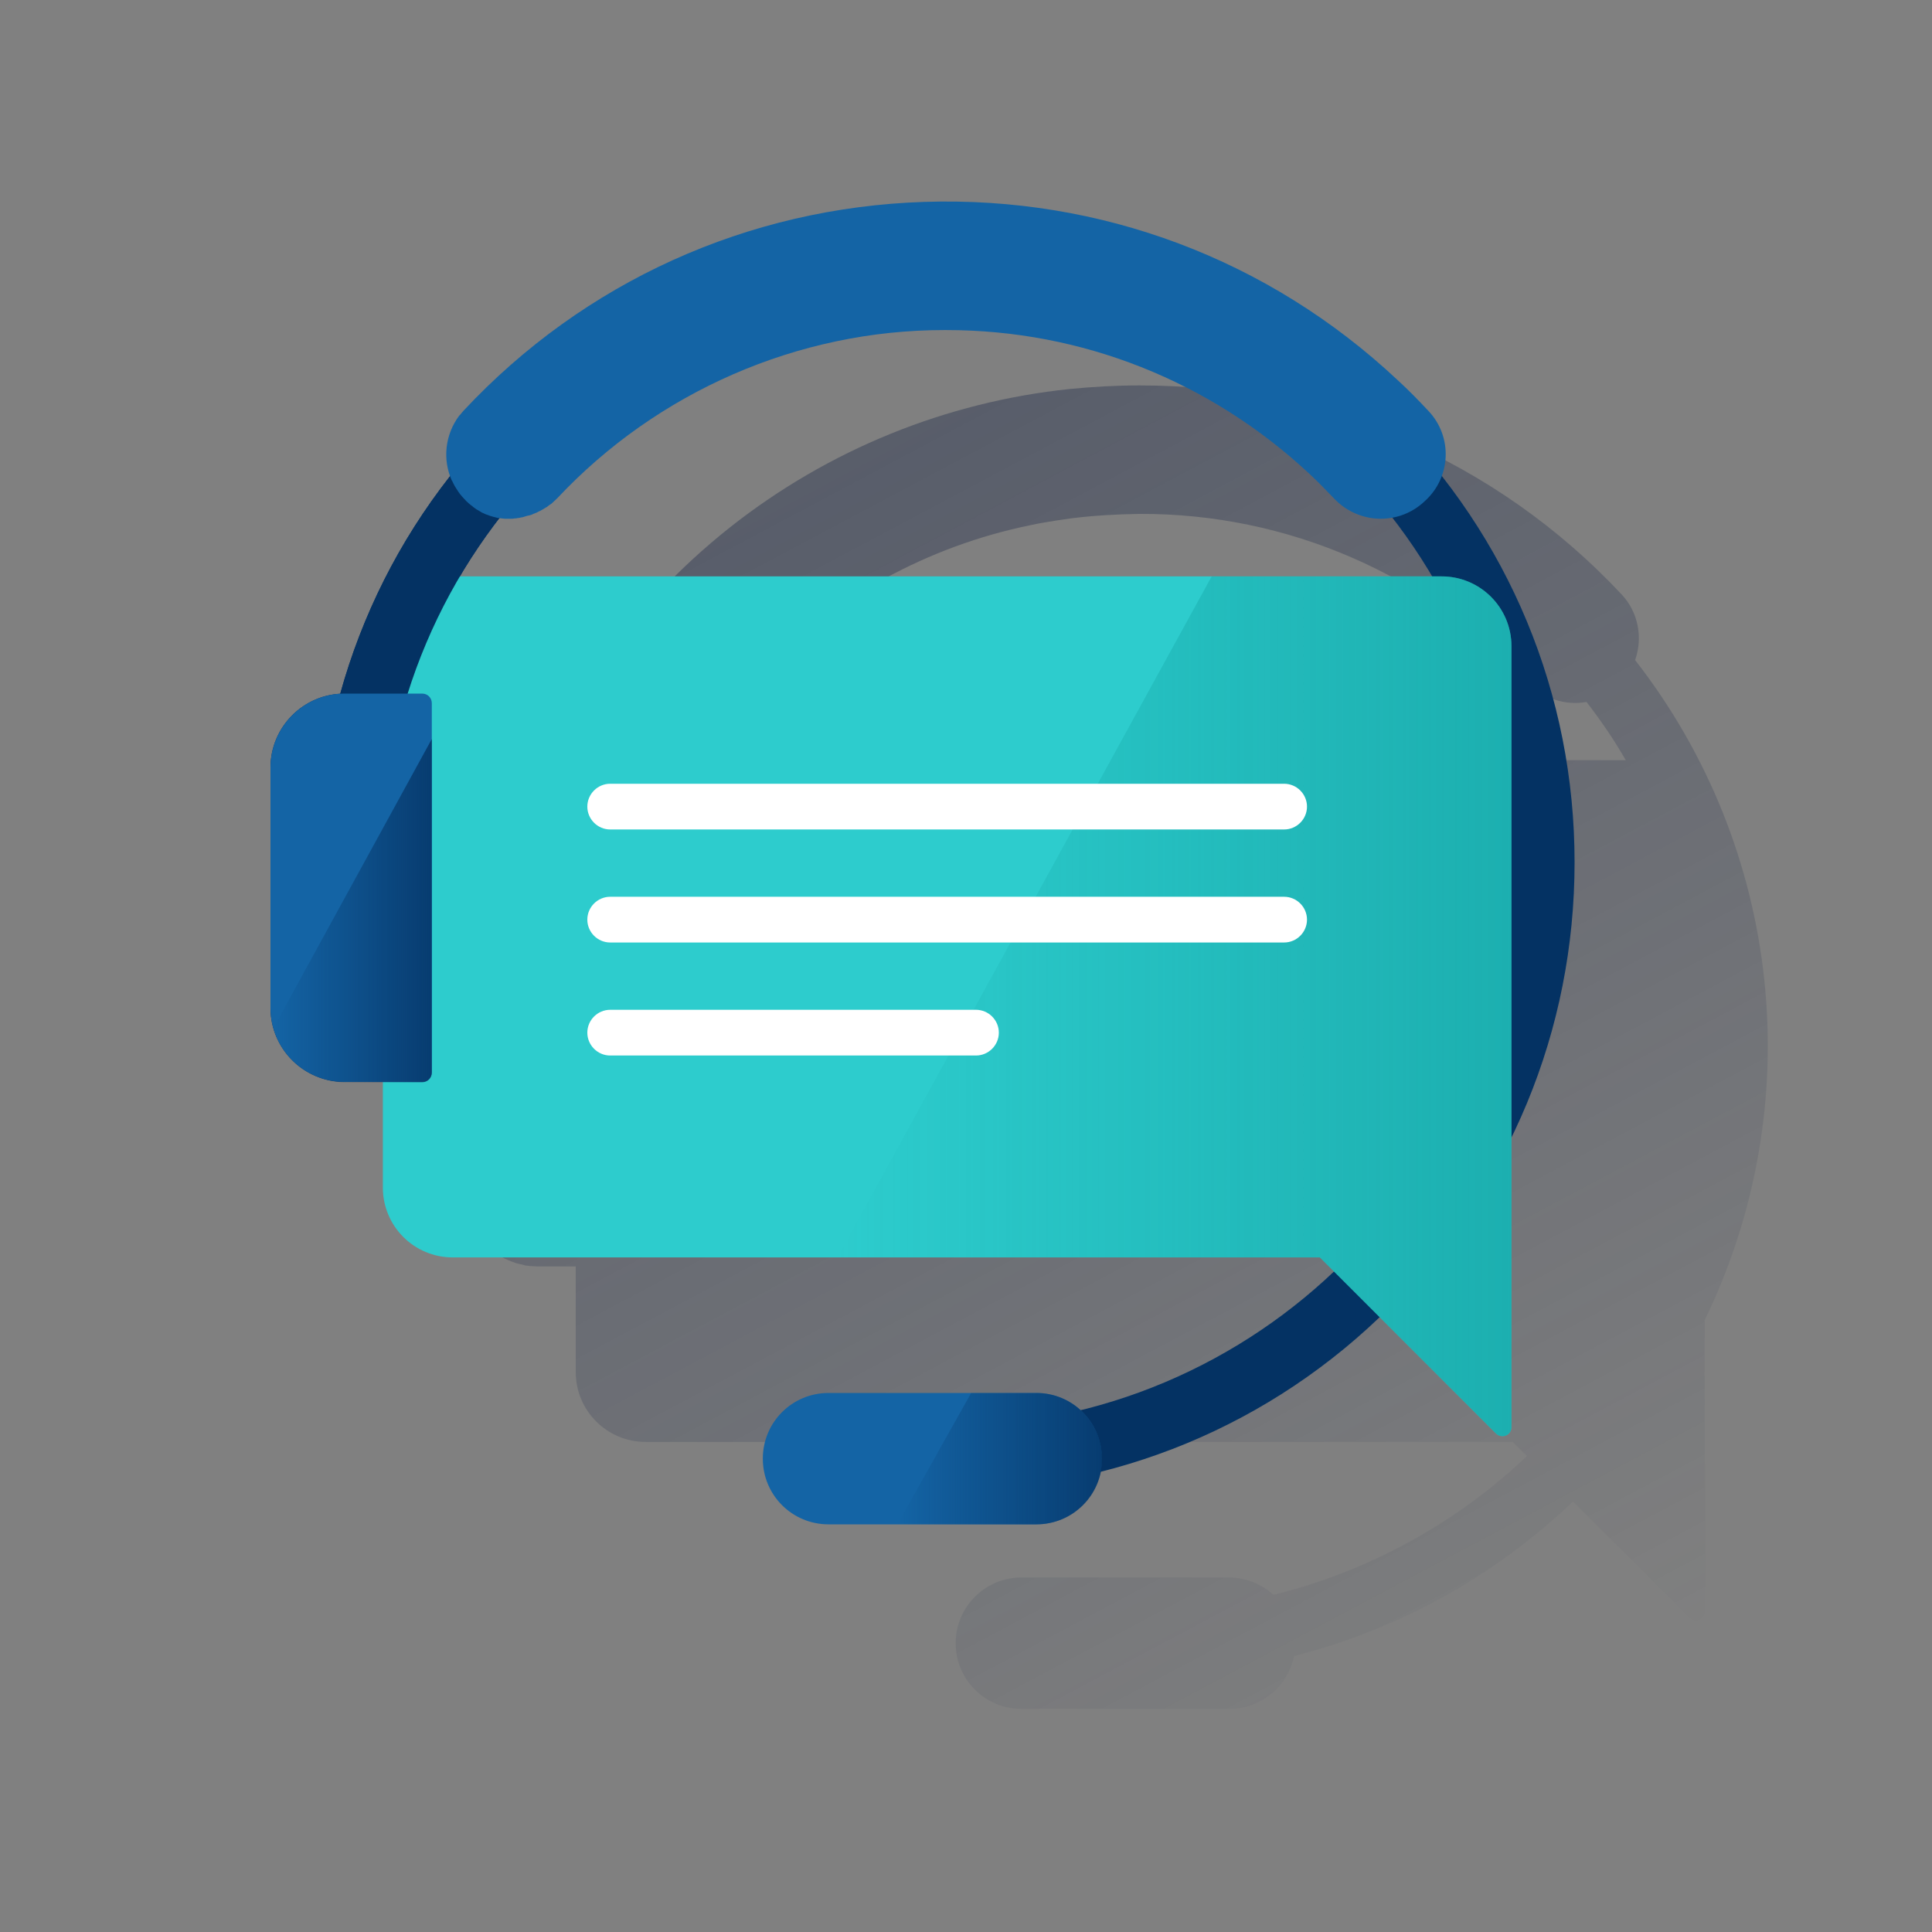 <?xml version="1.0" encoding="utf-8"?>
<!-- Generator: Adobe Illustrator 23.0.1, SVG Export Plug-In . SVG Version: 6.00 Build 0)  -->
<svg version="1.1" id="Capa_1" xmlns="http://www.w3.org/2000/svg" xmlns:xlink="http://www.w3.org/1999/xlink" x="0px" y="0px"
	 viewBox="0 0 600 600" style="enable-background:new 0 0 600 600;" xml:space="preserve">
<rect x="0" y="0" width="600" height="600" fill="#808080" stroke="none"/>
<style type="text/css">
	.st0{fill:url(#SVGID_1_);}
	.st1{fill:#043263;}
	.st2{fill:#1464A5;}
	.st3{fill:url(#SVGID_2_);}
	.st4{fill:#2DCCCD;}
	.st5{fill:url(#SVGID_3_);}
	.st6{fill:#FFFFFF;}
	.st7{fill:url(#SVGID_4_);}
</style>
<title>Mesa de trabajo 1 copia 17</title>
<linearGradient id="SVGID_1_" gradientUnits="userSpaceOnUse" x1="191.047" y1="429.924" x2="462.837" y2="941.074" gradientTransform="matrix(1 0 0 1 0 -400)">
	<stop  offset="0" style="stop-color:#192647"/>
	<stop  offset="0" style="stop-color:#192647;stop-opacity:0.5"/>
	<stop  offset="1" style="stop-color:#192647;stop-opacity:0"/>
</linearGradient>
<path class="st0" d="M529.4,426.8V410c32.5-66.9,24.1-146.4-21.6-205c2.5-7.1,0.9-15-4.2-20.4c-38.8-41.5-93-65-149.8-64.9
	c-7.2,0-14.3,0.4-21.5,1.1c-38.5,4-75.1,18.9-105.5,42.9c-8.1,6.4-15.7,13.4-22.8,21c-5.1,5.5-6.8,13.4-4.2,20.4
	c-15.7,20-27.2,43-34.1,67.5c-12.2,0.7-21.8,10.8-21.8,23v74.6c0,2.1,0.3,4.2,0.9,6.2l0,0c0.5,1.8,1.2,3.5,2.1,5.1l0,0
	c0.9,1.6,2,3.1,3.2,4.4l0.1,0.1c0.8,0.9,1.7,1.6,2.6,2.4l0.1,0.1c0.4,0.3,0.9,0.7,1.4,1l0.2,0.1c1,0.6,2,1.2,3,1.6l0.2,0.1
	c0.5,0.2,1,0.4,1.5,0.6l0.3,0.1c0.5,0.2,1.1,0.4,1.6,0.5l0,0c0.6,0.1,1.1,0.2,1.7,0.4l0.3,0.1c0.6,0.1,1.1,0.1,1.7,0.2h0.3
	c0.6,0,1.2,0.1,1.8,0.1h11.9v32.8c0,12,9.7,21.7,21.7,21.7l0,0h269.3l4.4,4.4c-22,20.9-49.2,35.8-78.7,43.1
	c-3.7-3.4-8.6-5.3-13.7-5.4h-64.6c-11.2,0-20.4,9.1-20.4,20.4l0,0c0,11.3,9.1,20.4,20.4,20.4h64.6c4.7,0,9.3-1.6,13-4.7
	c0.5-0.4,1-0.8,1.5-1.3c2.8-2.8,4.8-6.5,5.6-10.4c32.5-8.3,62.3-24.8,86.6-48l36.2,36.1c1.1,1.1,2.9,1.1,4,0c0.5-0.5,0.8-1.2,0.8-2
	v-21.3L529.4,426.8z M436.4,236H202.9c3.7-6.3,7.8-12.3,12.2-18.1h0.1c0.3,0,0.6,0.1,0.9,0.1s0.7,0.1,1,0.1s0.6,0,0.9,0s0.4,0,0.7,0
	h0.4l1-0.1c0.3,0,0.6,0,0.9-0.1s0.7-0.1,1.1-0.1l0.9-0.2c0.4-0.1,0.7-0.2,1-0.3s0.6-0.1,0.9-0.2s0.7-0.2,1-0.4l0.8-0.3
	c0.4-0.1,0.7-0.3,1-0.5s0.5-0.2,0.8-0.4s0.7-0.4,1-0.6s0.5-0.3,0.7-0.4s0.7-0.6,1.1-0.8l0.5-0.4c0.5-0.5,1-0.9,1.5-1.4
	c1-1.1,2-2.1,3-3.1c22.7-23.2,51.9-39.2,83.7-45.7c1.4-0.3,2.8-0.6,4.1-0.8c2.8-0.5,5.6-0.9,8.4-1.3c7.1-0.9,14.2-1.3,21.4-1.4
	c45.8-0.2,89.6,18.8,120.7,52.4c4.6,4.9,11.4,7.2,18.1,6c4.5,5.8,8.6,11.8,12.2,18.1L436.4,236z"/>
<g>
	<path class="st1" d="M293.8,463v-20c96.6,0,175.2-78.6,175.2-175.2S390.4,92.6,293.8,92.6s-175.2,78.6-175.2,175.2h-20
		c0-52.1,20.3-101.2,57.2-138s85.9-57.2,138-57.2c52.1,0,101.2,20.3,138,57.2c36.9,36.9,57.2,85.9,57.2,138
		c0,52.1-20.3,101.2-57.2,138C395,442.7,345.9,463,293.8,463z"/>
</g>
<path class="st1" d="M107,215.4h24.1c1.7,0,3,1.3,3,3V333c0,1.7-1.3,3-3,3H107c-12.7,0-23-10.3-23-23v-74.6
	C84,225.7,94.3,215.4,107,215.4L107,215.4z"/>
<path class="st2" d="M257.3,432.6h64.5c11.3,0,20.4,9.1,20.4,20.4l0,0c0,11.3-9.1,20.4-20.4,20.4h-64.5c-11.3,0-20.4-9.1-20.4-20.4
	l0,0C236.9,441.7,246,432.6,257.3,432.6z"/>
<linearGradient id="SVGID_2_" gradientUnits="userSpaceOnUse" x1="342.3" y1="853" x2="278.7" y2="853" gradientTransform="matrix(1 0 0 1 0 -400)">
	<stop  offset="0" style="stop-color:#043263;stop-opacity:0.8"/>
	<stop  offset="1" style="stop-color:#043263;stop-opacity:0"/>
</linearGradient>
<path class="st3" d="M321.9,432.6h-20.3l-22.9,40.8h43.2c11.3,0,20.4-9.1,20.4-20.4l0,0C342.2,441.7,333.1,432.6,321.9,432.6
	L321.9,432.6z"/>
<path class="st4" d="M447.7,179H140.6c-12,0-21.7,9.7-21.7,21.7l0,0v168.1c0,12,9.7,21.7,21.7,21.7l0,0h269.3l54.7,54.7
	c1.1,1.1,2.9,1.1,4,0c0.5-0.5,0.8-1.2,0.8-2v-21.3V200.7C469.4,188.7,459.7,179,447.7,179L447.7,179z"/>
<linearGradient id="SVGID_3_" gradientUnits="userSpaceOnUse" x1="469.4" y1="712.513" x2="260.1" y2="712.513" gradientTransform="matrix(1 0 0 1 0 -400)">
	<stop  offset="0" style="stop-color:#028484;stop-opacity:0.4"/>
	<stop  offset="1" style="stop-color:#028484;stop-opacity:0"/>
</linearGradient>
<path class="st5" d="M447.7,179h-71.4L260.1,390.5h149.8l54.7,54.7c1.1,1.1,2.9,1.1,4,0c0.5-0.5,0.8-1.2,0.8-2v-19.6V200.7
	C469.4,188.7,459.7,179,447.7,179L447.7,179z"/>
<g>
	<path class="st6" d="M398.8,292.7H189.5c-3.9,0-7.1-3.2-7.1-7.1s3.2-7.1,7.1-7.1h209.3c3.9,0,7.1,3.2,7.1,7.1
		S402.7,292.7,398.8,292.7z"/>
</g>
<g>
	<path class="st6" d="M398.8,257.6H189.5c-3.9,0-7.1-3.2-7.1-7.1s3.2-7.1,7.1-7.1h209.3c3.9,0,7.1,3.2,7.1,7.1
		S402.7,257.6,398.8,257.6z"/>
</g>
<g>
	<path class="st6" d="M303.1,327.8H189.5c-3.9,0-7.1-3.2-7.1-7.1s3.2-7.1,7.1-7.1h113.6c3.9,0,7.1,3.2,7.1,7.1
		S307,327.8,303.1,327.8z"/>
</g>
<g>
	<path class="st1" d="M118.6,267.8h-20c0-52.1,20.3-101.2,57.2-138s85.9-57.2,138-57.2v20C197.2,92.6,118.6,171.2,118.6,267.8z"/>
</g>
<path class="st2" d="M443.6,127.6c-3.1-3.3-6.2-6.5-9.6-9.6c-40-37.5-92.2-57.1-147-55.3c-54.8,1.8-105.6,24.8-143,64.8
	c-0.2,0.2-0.4,0.5-0.6,0.7c-0.2,0.3-0.5,0.6-0.7,0.8c0,0-0.1,0.1-0.1,0.1c-4.4,5.9-5.2,13.6-2.3,20.1c0,0,0,0.1,0.1,0.1
	c0.3,0.6,0.5,1.1,0.8,1.6c0.1,0.2,0.2,0.3,0.3,0.5c0.6,1,1.2,1.9,2,2.8c0.4,0.4,0.8,0.9,1.2,1.3c0.1,0.1,0.1,0.1,0.2,0.2l0,0
	c0,0,0,0,0,0c0,0,0,0,0,0c0.5,0.5,1,0.9,1.5,1.3c0.2,0.1,0.3,0.2,0.5,0.4c0.4,0.3,0.7,0.5,1.1,0.8c0.2,0.1,0.4,0.2,0.7,0.4
	c0.3,0.2,0.7,0.4,1,0.6c0.2,0.1,0.5,0.2,0.7,0.3c0.3,0.2,0.7,0.3,1,0.4c0.3,0.1,0.5,0.2,0.8,0.3c0.3,0.1,0.7,0.2,1,0.3
	c0.3,0.1,0.5,0.1,0.8,0.2c0.3,0.1,0.7,0.2,1,0.2c0.3,0,0.6,0.1,0.8,0.1c0.3,0,0.7,0.1,1,0.1c0.3,0,0.6,0,0.9,0c0.2,0,0.4,0,0.7,0
	c0.1,0,0.2,0,0.3,0c0.4,0,0.7,0,1.1-0.1c0.3,0,0.6,0,0.9-0.1c0.4,0,0.7-0.1,1.1-0.2c0.3,0,0.6-0.1,0.9-0.2c0.4-0.1,0.7-0.2,1-0.3
	c0.3-0.1,0.6-0.1,0.9-0.2c0.4-0.1,0.7-0.2,1-0.4c0.3-0.1,0.5-0.2,0.8-0.3c0.4-0.2,0.7-0.3,1-0.5c0.3-0.1,0.5-0.2,0.8-0.4
	c0.4-0.2,0.7-0.4,1-0.6c0.2-0.1,0.5-0.3,0.7-0.4c0.4-0.3,0.7-0.6,1.1-0.8c0.2-0.1,0.4-0.3,0.5-0.4c0.5-0.5,1-0.9,1.5-1.4
	c0,0,0,0,0,0c0,0,0,0,0,0c0,0,0,0,0,0c0,0,0,0,0,0c31.1-33.2,74.9-52.3,120.2-52.3c0.1,0,0.2,0,0.4,0c0.1,0,0.2,0,0.3,0
	c42,0,81.8,15.8,112.7,44.6c2.7,2.5,5.1,5,7.6,7.6c3.9,4.2,9.3,6.4,14.6,6.4c4.9,0,9.8-1.8,13.6-5.4
	C450.7,148.3,451.2,135.6,443.6,127.6z"/>
<path class="st2" d="M107,215.4h24.1c1.7,0,3,1.3,3,3V333c0,1.7-1.3,3-3,3H107c-12.7,0-23-10.3-23-23v-74.6
	C84,225.7,94.3,215.4,107,215.4L107,215.4z"/>
<linearGradient id="SVGID_4_" gradientUnits="userSpaceOnUse" x1="134.1" y1="682.8" x2="84.85" y2="682.8" gradientTransform="matrix(1 0 0 1 0 -400)">
	<stop  offset="0" style="stop-color:#043263;stop-opacity:0.8"/>
	<stop  offset="1" style="stop-color:#043263;stop-opacity:0"/>
</linearGradient>
<path class="st7" d="M84.9,319.3c2.8,9.9,11.8,16.7,22.1,16.8h24.1c1.7,0,3-1.3,3-3V229.5L84.9,319.3z"/>
</svg>
